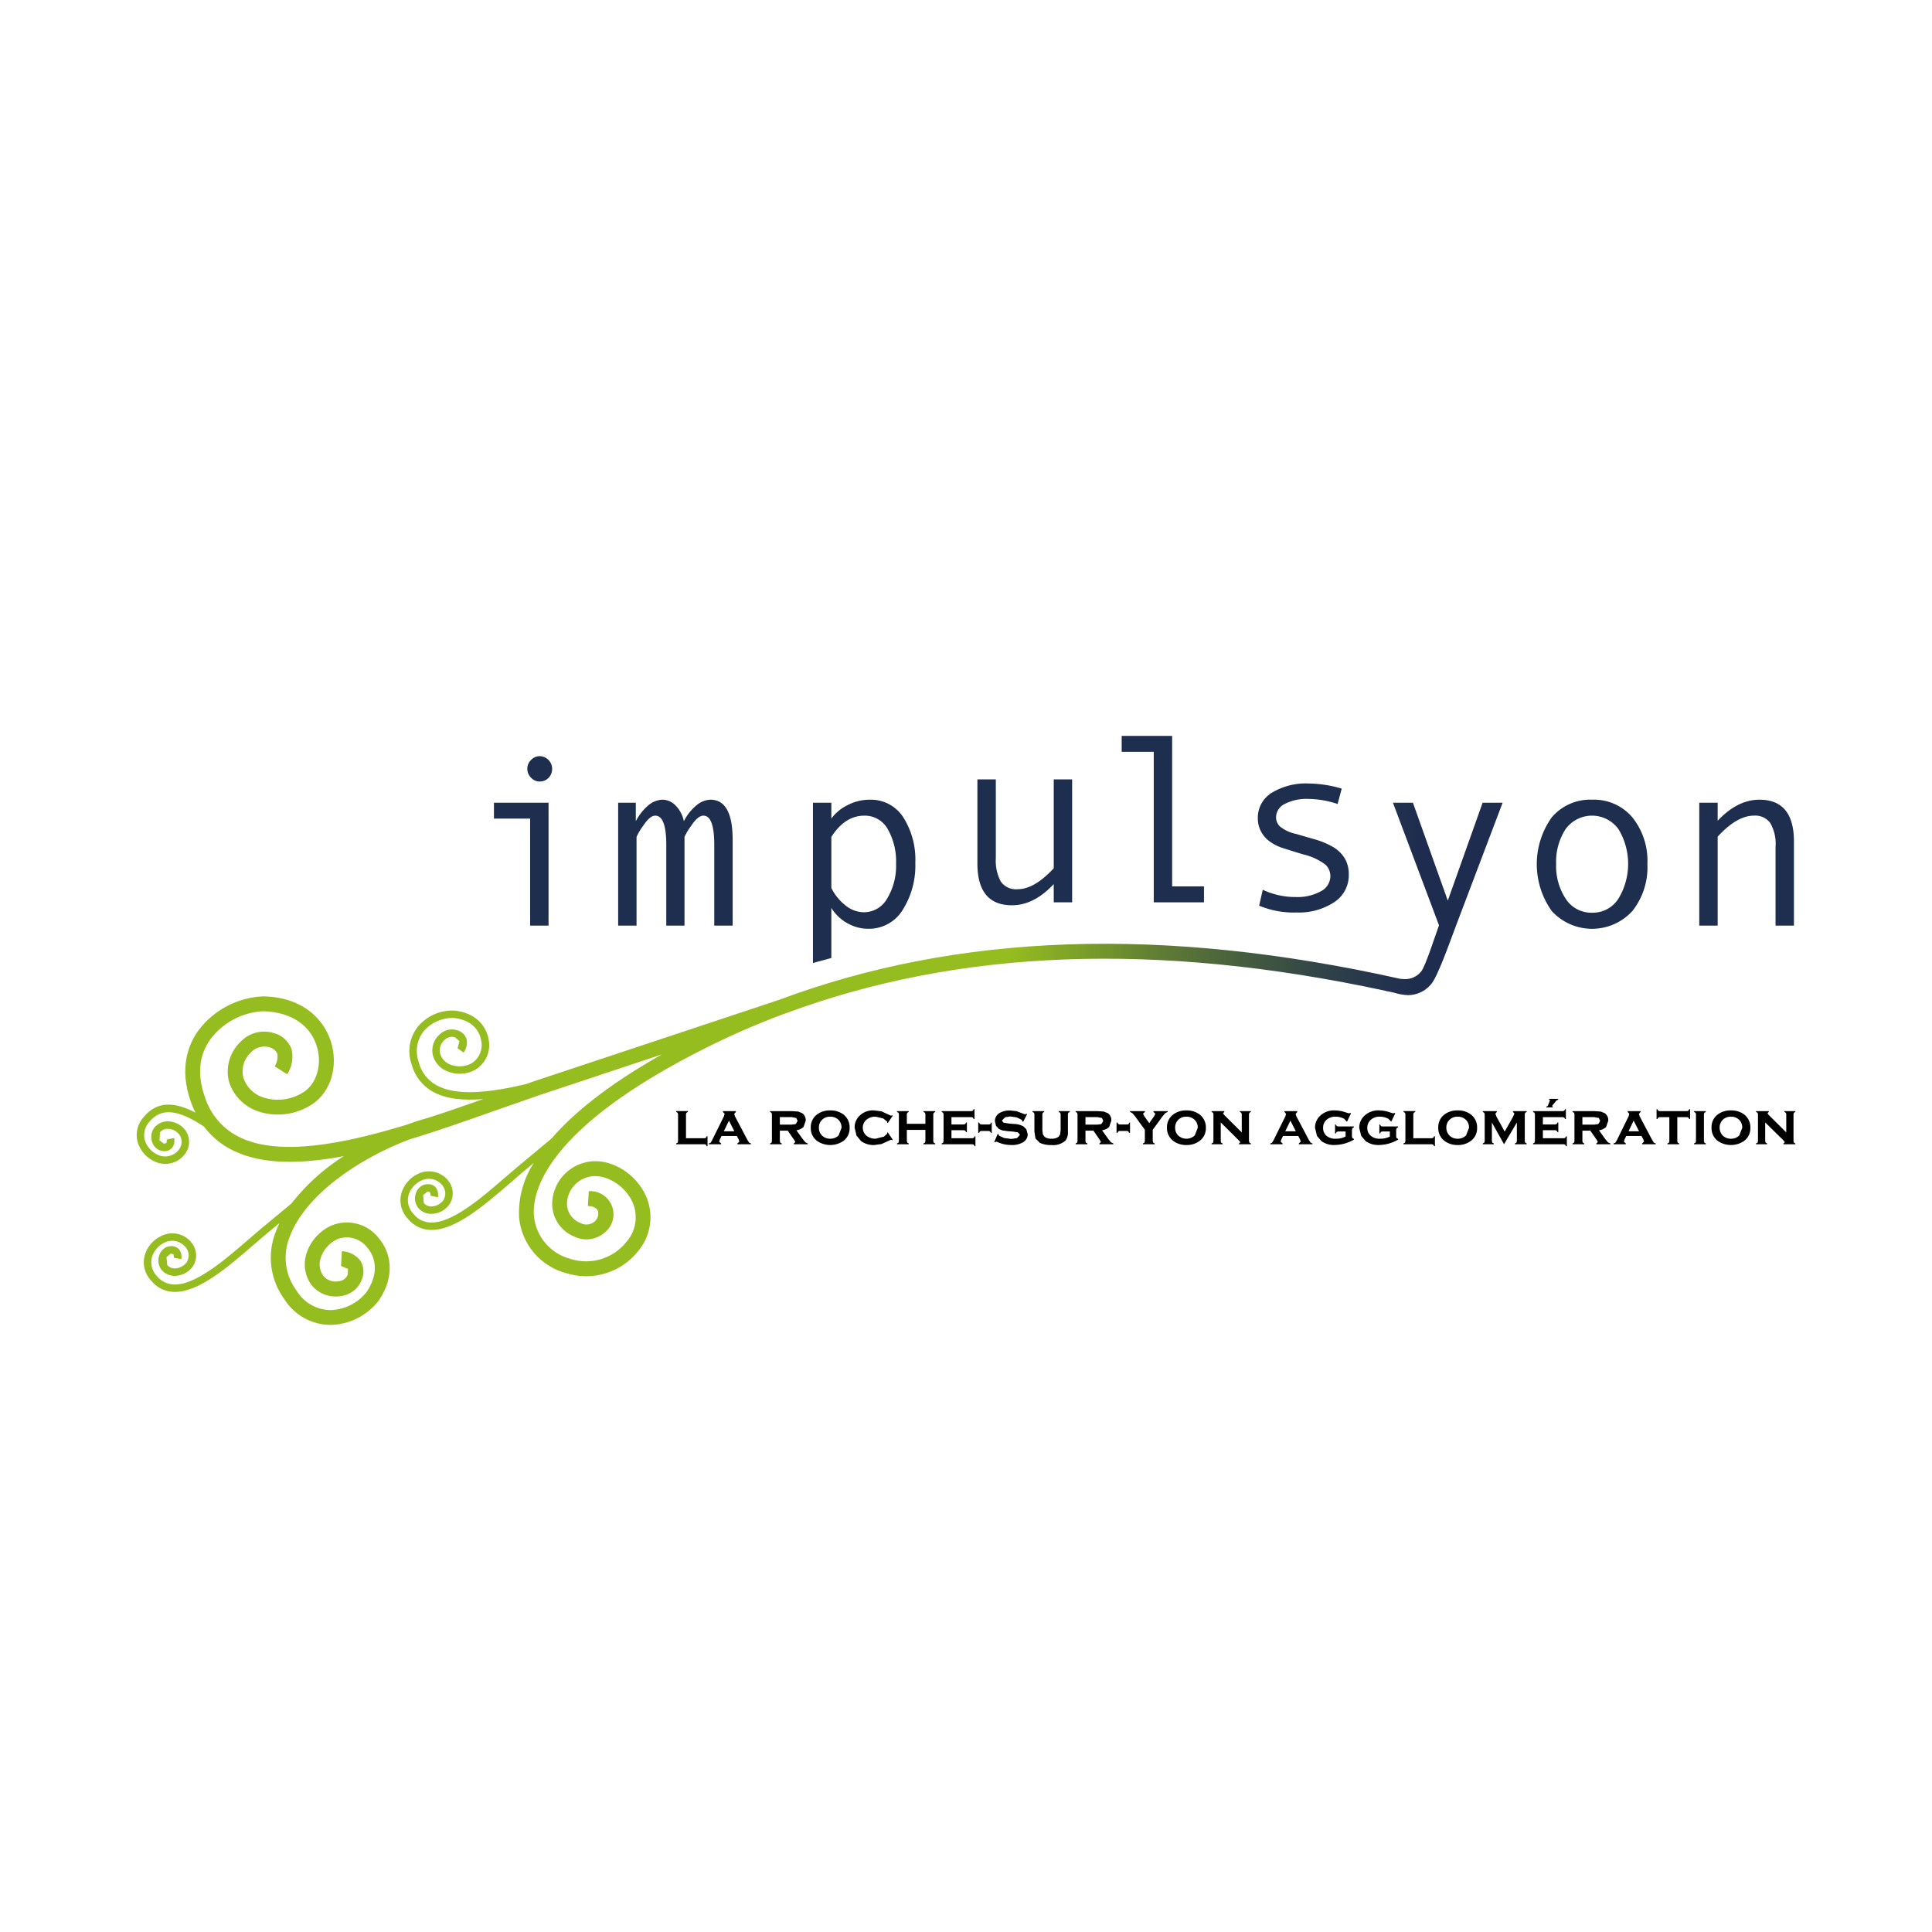 <svg id="Calque_1" data-name="Calque 1" xmlns="http://www.w3.org/2000/svg" xmlns:xlink="http://www.w3.org/1999/xlink" width="300" height="300" viewBox="0 0 300 300">
  <defs>
    <style>
      .cls-1 {
        fill: none;
      }

      .cls-2 {
        fill: #1e2e4f;
      }

      .cls-3 {
        clip-path: url(#clip-path);
      }

      .cls-4 {
        fill: url(#Dégradé_sans_nom_5);
      }
    </style>
    <clipPath id="clip-path">
      <path class="cls-1" d="M230.217,124.652l-5.405,15.198-5.411-15.198h-3.105l7.15,19.03c-.665,1.828-2.113,6.387-2.768,7.165a3.171,3.171,0,0,1-2.544,1.194l-.696-.047c-36.85-8.235-68.706-7.124-96.558,3.292L83.09,167.842l-1.469.509c-5.374,1.267-10.691,1.932-13.859.156a5.643,5.643,0,0,1-2.747-3.609,4.999,4.999,0,0,1,.779-4.782,5.993,5.993,0,0,1,4.569-2.061c2.368.213,3.993,1.496,4.341,3.458a3.305,3.305,0,0,1-1.547,3.635,3.933,3.933,0,0,1-3.365.104,2.618,2.618,0,0,1-1.464-1.693,2.165,2.165,0,0,1,.732-2.108,1.617,1.617,0,0,1,1.599-.379l.685.607-.296,1.091.935.67a2.554,2.554,0,0,0,.473-2.067,2.056,2.056,0,0,0-1.371-1.366,2.71,2.71,0,0,0-2.794.592,3.291,3.291,0,0,0-1.08,3.245,3.684,3.684,0,0,0,2.087,2.446,5.019,5.019,0,0,0,4.356-.099,4.444,4.444,0,0,0,2.202-4.881c-.358-1.942-1.958-4.107-5.41-4.393a6.99,6.99,0,0,0-5.54,2.477,6.111,6.111,0,0,0-1.007,5.821,6.881,6.881,0,0,0,3.292,4.294c2.072,1.168,4.793,1.402,7.835,1.153-2.768.981-5.665,1.999-8.609,2.934-1.132.306-2.3.685-3.474,1.111-9.829,2.986-19.56,4.834-25.65,1.921a10.45,10.45,0,0,1-5.494-6.33c-1.21-3.437-.909-6.444.878-8.926a10.894,10.894,0,0,1,8.188-4.346c4.403.093,7.555,2.269,8.443,5.847.696,2.814-.322,5.696-2.404,6.854a7.347,7.347,0,0,1-6.215.618,4.785,4.785,0,0,1-2.877-2.928,3.998,3.998,0,0,1,1.101-3.951,2.854,2.854,0,0,1,2.84-.867,1.87,1.87,0,0,1,1.298.982,2.716,2.716,0,0,1-.4,1.994l1.942,1.241a4.965,4.965,0,0,0,.654-3.988,4.038,4.038,0,0,0-2.773-2.43,5.068,5.068,0,0,0-5.198,1.449,6.339,6.339,0,0,0-1.677,6.267A7.182,7.182,0,0,0,39.832,172.484a9.648,9.648,0,0,0,8.183-.732c3.043-1.687,4.497-5.561,3.531-9.44-.888-3.598-4.149-7.477-10.644-7.596a13.246,13.246,0,0,0-10.094,5.291c-1.553,2.155-3.032,5.836-1.184,11.044a12.824,12.824,0,0,0,.732,1.724c-2.96-1.568-5.826-1.973-7.991.613a4.152,4.152,0,0,0-1.002,3.915,4.783,4.783,0,0,0,2.757,3.1,3.798,3.798,0,0,0,4.616-1.231,3.095,3.095,0,0,0,0-3.739,3.507,3.507,0,0,0-2.71-1.314,2.713,2.713,0,0,0-2.061.966,2.413,2.413,0,0,0-.26,2.456A1.96,1.96,0,0,0,25.371,178.746a1.585,1.585,0,0,0,1.35-.509,1.866,1.866,0,0,0,.317-1.532l-1.122.229-.068.561-.415.093-.675-.524.104-1.251a1.491,1.491,0,0,1,1.173-.535,2.343,2.343,0,0,1,1.812.898,1.958,1.958,0,0,1-.062,2.331,2.693,2.693,0,0,1-3.287.81,3.709,3.709,0,0,1-2.025-2.311,3.051,3.051,0,0,1,.779-2.877c1.786-2.118,4.372-1.895,8.427.815a12.488,12.488,0,0,0,4.632,3.764c4.517,2.165,10.509,2.061,17.067.815a31.961,31.961,0,0,0-8.121,7.353l-4.725,3.92-1.926,1.646c-3.733,3.23-8.37,7.249-11.745,7.005a3.574,3.574,0,0,1-2.497-1.298,3.095,3.095,0,0,1-.794-2.866,3.722,3.722,0,0,1,2.004-2.347,2.684,2.684,0,0,1,3.287.779,1.94,1.94,0,0,1,.099,2.326,2.386,2.386,0,0,1-1.797.919,1.511,1.511,0,0,1-1.189-.519l-.119-1.231.665-.561.415.109.083.545,1.127.229a1.916,1.916,0,0,0-.343-1.542,1.569,1.569,0,0,0-1.35-.483,1.904,1.904,0,0,0-1.646,1.231,2.366,2.366,0,0,0,.27,2.435,2.673,2.673,0,0,0,2.072.945,3.554,3.554,0,0,0,2.7-1.334,3.092,3.092,0,0,0-.047-3.739,3.767,3.767,0,0,0-4.632-1.184,4.784,4.784,0,0,0-2.721,3.136,4.14,4.14,0,0,0,1.054,3.894,4.598,4.598,0,0,0,3.282,1.703c3.842.286,8.484-3.744,12.576-7.28l1.921-1.646,2.103-1.75c-.223.472-.421.955-.602,1.443a10.91,10.91,0,0,0,1.376,10.385,8.47,8.47,0,0,0,7.16,3.983,9.668,9.668,0,0,0,7.503-3.796c2.71-3.967,1.765-7.612-.021-9.694a6.261,6.261,0,0,0-7.332-1.942,7.175,7.175,0,0,0-3.972,4.652,5.444,5.444,0,0,0,.836,4.543,4.828,4.828,0,0,0,4.658,1.75,3.991,3.991,0,0,0,3.23-2.648,3.174,3.174,0,0,0-.296-2.887,3.844,3.844,0,0,0-2.84-1.423l-.13,2.295,1.075.447-.026.883a1.64,1.64,0,0,1-1.417,1.038,2.43,2.43,0,0,1-2.389-.852,3.034,3.034,0,0,1-.452-2.591,4.882,4.882,0,0,1,2.721-3.126,4.029,4.029,0,0,1,4.569,1.35c1.599,1.869,1.553,4.45-.119,6.911a7.447,7.447,0,0,1-5.608,2.793,6.263,6.263,0,0,1-5.265-3.032,8.565,8.565,0,0,1-1.09-8.261c2.342-6.496,10.748-12.259,18.63-15.208,4.512-1.36,9.066-2.986,13.454-4.533l6.797-2.368,18.932-6.298c-8.469,4.787-13.817,9.211-17.135,13.069l-5.25,4.367L78.448,182.817c-3.728,3.23-8.37,7.254-11.745,7.01a3.503,3.503,0,0,1-2.482-1.314,3.098,3.098,0,0,1-.805-2.866,3.656,3.656,0,0,1,1.999-2.331,2.68,2.68,0,0,1,3.292.768,1.981,1.981,0,0,1,.104,2.331,2.387,2.387,0,0,1-1.807.924,1.536,1.536,0,0,1-1.189-.519l-.114-1.241.665-.55.41.093.099.556,1.122.229a1.961,1.961,0,0,0-.343-1.542,1.614,1.614,0,0,0-1.35-.483,1.947,1.947,0,0,0-1.656,1.22,2.384,2.384,0,0,0,.275,2.44,2.615,2.615,0,0,0,2.067.945,3.447,3.447,0,0,0,2.7-1.34,3.098,3.098,0,0,0-.026-3.738,3.827,3.827,0,0,0-4.647-1.184,4.806,4.806,0,0,0-2.71,3.136,4.135,4.135,0,0,0,1.049,3.91,4.652,4.652,0,0,0,3.271,1.703c3.848.28,8.49-3.744,12.597-7.28l1.9-1.646,1.776-1.48a14.222,14.222,0,0,0-2.295,8.51,9.895,9.895,0,0,0,7.352,8.63,10.313,10.313,0,0,0,11.127-3.422,8.186,8.186,0,0,0,.556-9.798c-2.015-3.079-5.67-4.761-8.702-4.003a6.715,6.715,0,0,0-5.172,5.893,5.492,5.492,0,0,0,3.396,5.634,4.322,4.322,0,0,0,4.793-.675,3.605,3.605,0,0,0-2.534-6.376l-.13,2.305c.488.01,1.34.166,1.563.789a1.592,1.592,0,0,1-.483,1.589,1.957,1.957,0,0,1-2.285.239,3.2,3.2,0,0,1-2.025-3.323,4.345,4.345,0,0,1,3.432-3.827c2.035-.509,4.772.815,6.215,3.022a5.789,5.789,0,0,1-.462,7.114,7.978,7.978,0,0,1-8.64,2.617,7.619,7.619,0,0,1-5.691-6.62c-.332-3.681,1.604-13.604,26.829-26.222a124.08,124.08,0,0,1,11.922-5.182l.223-.068c26.943-10.037,57.682-11.21,93.297-3.531l-.01.026.499.083.753.161a8.716,8.716,0,0,0,2.228.395,4.676,4.676,0,0,0,3.526-1.656c1.033-1.127,2.856-6.35,3.91-9.139l7.233-19.082Z"/>
    </clipPath>
    <linearGradient id="Dégradé_sans_nom_5" data-name="Dégradé sans nom 5" x1="320.901" y1="-1619.401" x2="326.093" y2="-1619.401" gradientTransform="matrix(40.876, 0, 0, -40.876, -13096.141, -66029.87)" gradientUnits="userSpaceOnUse">
      <stop offset="0" stop-color="#95bd1f"/>
      <stop offset="0.64" stop-color="#95bd1f"/>
      <stop offset="0.743" stop-color="#638033"/>
      <stop offset="0.831" stop-color="#3e5342"/>
      <stop offset="0.899" stop-color="#27374c"/>
      <stop offset="0.938" stop-color="#1e2d4f"/>
      <stop offset="1" stop-color="#1e2d4f"/>
    </linearGradient>
  </defs>
  <g>
    <path class="cls-2" d="M85.179,143.727H82.318V127.112H76.7v-2.466h8.479Zm-1.386-26.31a1.968,1.968,0,0,1,1.942,1.963,1.967,1.967,0,0,1-.566,1.417,1.875,1.875,0,0,1-1.376.556,1.777,1.777,0,0,1-1.329-.592,1.905,1.905,0,0,1-.582-1.381,1.886,1.886,0,0,1,.582-1.376,1.829,1.829,0,0,1,1.329-.587"/>
    <path class="cls-2" d="M113.766,143.725h-2.856V131.191c0-3.022-.561-4.538-1.682-4.538q-.857,0-1.895,1.568a9.379,9.379,0,0,0-1.044,1.734v13.77h-2.83V131.191c0-3.022-.571-4.538-1.714-4.538q-.833,0-1.869,1.568a8.943,8.943,0,0,0-1.033,1.734v13.77H95.987v-19.077H98.729v2.866a7.995,7.995,0,0,1,1.911-2.43,3.561,3.561,0,0,1,2.212-.909,2.888,2.888,0,0,1,2.061.909,4.882,4.882,0,0,1,1.277,2.43,7.702,7.702,0,0,1,1.916-2.43,3.581,3.581,0,0,1,2.202-.909q3.45,0,3.458,6.205Z"/>
    <path class="cls-2" d="M129.092,127.111a6.785,6.785,0,0,1,2.575-2.119,7.439,7.439,0,0,1,3.411-.815,5.973,5.973,0,0,1,5.177,2.726,12.26,12.26,0,0,1,1.874,7.082,12.853,12.853,0,0,1-1.968,7.316,6.117,6.117,0,0,1-5.301,2.918,6.545,6.545,0,0,1-3.323-.888,6.775,6.775,0,0,1-2.446-2.352v7.778l-2.856.774v-24.882h2.856Zm0,2.845v7.924a7.752,7.752,0,0,0,2.17,2.69,4.58,4.58,0,0,0,2.845,1.085,4.14,4.14,0,0,0,3.666-2.16,9.765,9.765,0,0,0,1.366-5.364,10.102,10.102,0,0,0-1.293-5.39,4.07,4.07,0,0,0-3.629-2.087q-3.014,0-5.125,3.302"/>
    <path class="cls-2" d="M166.48,140.113h-2.856v-2.83q-3.077,3.287-6.485,3.287-5.366,0-5.369-6.501V121.026h2.861v12.223a6.851,6.851,0,0,0,.769,3.63A2.863,2.863,0,0,0,158.006,138.078q2.609,0,5.618-3.256V121.026H166.48Z"/>
    <polygon class="cls-2" points="186.953 140.113 179.154 140.113 179.154 116.742 174.175 116.742 174.175 114.271 182.01 114.271 182.01 137.637 186.953 137.637 186.953 140.113"/>
    <path class="cls-2" d="M207.704,124.846a14.622,14.622,0,0,0-4.528-.789,7.403,7.403,0,0,0-3.681.779,2.332,2.332,0,0,0-1.35,2.082,1.959,1.959,0,0,0,.618,1.428,5.909,5.909,0,0,0,2.497,1.148l2.716.789a12.605,12.605,0,0,1,3.084,1.272,5.238,5.238,0,0,1,1.791,1.796,4.892,4.892,0,0,1,.587,2.44,4.99,4.99,0,0,1-2.29,4.32,9.983,9.983,0,0,1-5.821,1.579,13.841,13.841,0,0,1-5.805-1.059l.556-2.471a11.91,11.91,0,0,0,5.146,1.132,7.515,7.515,0,0,0,3.863-.888,2.653,2.653,0,0,0,1.49-2.352,2.464,2.464,0,0,0-.732-1.765,9.094,9.094,0,0,0-3.495-1.62q-2.22-.678-3.261-1.018a6.823,6.823,0,0,1-1.942-.997,4.411,4.411,0,0,1-1.355-1.578,4.314,4.314,0,0,1-.478-2.051,4.52,4.52,0,0,1,2.165-3.92,10.192,10.192,0,0,1,5.732-1.443,18.86,18.86,0,0,1,5.13.794Z"/>
    <path class="cls-2" d="M247.223,124.176a7.807,7.807,0,0,1,6.257,2.752,10.776,10.776,0,0,1,2.326,7.238,10.902,10.902,0,0,1-2.326,7.29,8.474,8.474,0,0,1-12.529,0,12.536,12.536,0,0,1,0-14.534,7.82,7.82,0,0,1,6.272-2.747m0,17.55a4.707,4.707,0,0,0,4.097-2.201,10.44,10.44,0,0,0,.016-10.743,5.068,5.068,0,0,0-8.235-.031,9.319,9.319,0,0,0-1.464,5.452,9.183,9.183,0,0,0,1.485,5.353,4.709,4.709,0,0,0,4.102,2.17"/>
    <path class="cls-2" d="M278.561,143.725h-2.856V131.492a6.429,6.429,0,0,0-.82-3.692,2.883,2.883,0,0,0-2.544-1.148c-1.745,0-3.629,1.091-5.623,3.261v13.812h-2.856v-19.077h2.856v2.799q3.069-3.263,6.48-3.271,5.366,0,5.364,6.496Z"/>
    <g class="cls-3">
      <rect class="cls-4" x="21.077" y="124.652" width="212.245" height="81.095"/>
    </g>
    <polygon points="106.52 176.743 109.396 176.743 109.619 176.681 109.729 176.442 109.864 176.442 109.864 177.979 109.729 177.979 109.619 177.745 109.396 177.678 104.998 177.678 104.998 177.553 105.222 177.434 105.289 177.211 105.289 173.005 105.222 172.792 104.998 172.662 104.998 172.532 106.81 172.532 106.81 172.662 106.587 172.792 106.52 173.005 106.52 176.743"/>
    <path d="M114.413,176.394H112.035l-.265.561-.104.317.306.28v.125h-1.9v-.125l.26-.099.197-.312,1.885-3.811.109-.374-.265-.296v-.125h2.01v.125l-.26.312.119.374,1.947,3.692.254.39.275.125v.125h-2.098v-.125l.301-.28-.109-.348Zm-.379-.727-.841-1.656-.8,1.656Z"/>
    <path d="M121.096,175.57v1.636l.057.223.234.125v.125h-1.812v-.125l.223-.119.062-.223V173.005l-.062-.213-.223-.13v-.125h3.37l1.002.062.602.249a1.286,1.286,0,0,1,.561,1.184l-.343.971a2.095,2.095,0,0,1-1.096.509l.966,1.355.426.514.358.171v.125h-2.155v-.125l.234-.208-.156-.301-1.023-1.475Zm0-.935h1.854l.613-.093.291-.483-.203-.457-.701-.135h-1.854Z"/>
    <path d="M128.907,172.427a3.321,3.321,0,0,1,2.051.618,2.527,2.527,0,0,1,.971,2.098,2.436,2.436,0,0,1-.971,2.025,3.62,3.62,0,0,1-4.076,0,2.473,2.473,0,0,1-.986-2.067,2.447,2.447,0,0,1,.986-2.056,3.253,3.253,0,0,1,2.025-.618m.01.971a1.725,1.725,0,0,0-1.293.509,1.62,1.62,0,0,0-.462,1.194,1.652,1.652,0,0,0,.462,1.205,1.753,1.753,0,0,0,1.298.514,1.786,1.786,0,0,0,1.298-.514l.452-1.174a1.675,1.675,0,0,0-.452-1.225,1.785,1.785,0,0,0-1.303-.509"/>
    <path d="M137.857,175.833l.768,1.148-.104.073-.171-.073-.363.161-1.106.504-1.116.151a3.328,3.328,0,0,1-2.061-.608l-.711-.862-.286-1.22a2.536,2.536,0,0,1,.524-1.594,2.954,2.954,0,0,1,2.523-1.085l1.127.14,1.106.509.363.166.171-.068.104.073-.768,1.132-.109-.073.016-.078v-.057l-.623-.504-1.179-.27a2.13,2.13,0,0,0-1.376.436,1.632,1.632,0,0,0,0,2.549,2.17,2.17,0,0,0,1.376.436l1.293-.322.509-.457-.016-.13Z"/>
    <polygon points="143.696 175.446 140.814 175.446 140.814 177.207 140.881 177.43 141.105 177.554 141.105 177.679 139.287 177.679 139.287 177.554 139.516 177.435 139.578 177.212 139.578 173.006 139.516 172.793 139.287 172.663 139.287 172.533 141.105 172.533 141.105 172.663 140.881 172.793 140.814 173.006 140.814 174.506 143.696 174.506 143.696 173.006 143.628 172.793 143.394 172.663 143.394 172.533 145.222 172.533 145.222 172.663 144.994 172.793 144.921 173.006 144.921 177.201 144.994 177.43 145.222 177.554 145.222 177.679 143.394 177.679 143.394 177.554 143.623 177.435 143.696 177.212 143.696 175.446"/>
    <polygon points="147.742 175.499 147.742 176.745 150.992 176.745 151.221 176.683 151.34 176.444 151.465 176.444 151.465 177.981 151.34 177.981 151.221 177.747 150.992 177.68 146.22 177.68 146.22 177.555 146.444 177.436 146.516 177.212 146.516 173.006 146.444 172.793 146.22 172.658 146.22 172.534 150.852 172.534 151.075 172.472 151.189 172.233 151.319 172.233 151.319 173.765 151.189 173.765 151.075 173.536 150.852 173.469 147.742 173.469 147.742 174.606 149.663 174.606 149.891 174.538 150.011 174.305 150.14 174.305 150.14 175.795 150.011 175.795 149.891 175.571 149.663 175.499 147.742 175.499"/>
    <polygon points="153.996 174.314 153.996 175.908 153.85 175.908 153.736 175.675 153.513 175.612 152.376 175.612 152.163 175.675 152.049 175.908 151.898 175.908 151.898 174.314 152.049 174.314 152.163 174.543 152.386 174.61 153.549 174.61 153.778 174.553 153.887 174.314 153.996 174.314"/>
    <path d="M159.493,172.996l-.618,1.205-.109-.062-.099-.244-.774-.384-1.028-.151-.794.13-.493.509.234.322.924.156.722.047a3.452,3.452,0,0,1,1.443.369l.462.447.218.769a1.409,1.409,0,0,1-.701,1.246,3.308,3.308,0,0,1-1.838.441,5.255,5.255,0,0,1-2.233-.493l-.135-.036-.171.109-.114-.047.53-1.257.125.036v.047l.088.192.784.364,1.122.145.878-.13.472-.509-.322-.384-.805-.125-.717-.052-.893-.125-.535-.223-.457-.493-.166-.696a1.446,1.446,0,0,1,.722-1.293,3.155,3.155,0,0,1,1.646-.395l.981.109,1.09.41.265.083.192-.093Z"/>
    <path d="M165.826,173.005v2.721a2.125,2.125,0,0,1-.369,1.376,2.866,2.866,0,0,1-2.227.696,4.018,4.018,0,0,1-1.776-.343l-.67-.691-.161-1.039v-2.721l-.062-.213-.234-.13V172.533h1.817v.13l-.223.13-.062.213v2.477l.073.654.265.384a1.664,1.664,0,0,0,1.08.296,1.705,1.705,0,0,0,1.09-.296l.254-.384.073-.654v-2.477l-.062-.213-.234-.13V172.533H166.117v.13l-.229.13-.062.213"/>
    <path d="M168.55,175.57v1.636l.067.223.228.125v.125h-1.823v-.125l.229-.119.067-.223V173.005l-.067-.213-.229-.13v-.125h3.37l1.002.062.613.249a1.283,1.283,0,0,1,.556,1.184l-.338.971a2.095,2.095,0,0,1-1.101.509l.976,1.355.421.514.358.171v.125H170.721v-.125l.234-.208-.151-.301-1.018-1.475Zm0-.935h1.854l.618-.093.286-.483-.192-.457-.711-.135h-1.854Z"/>
    <polygon points="175.469 174.314 175.469 175.908 175.323 175.908 175.204 175.675 174.996 175.612 173.859 175.612 173.641 175.675 173.527 175.908 173.376 175.908 173.376 174.314 173.527 174.314 173.646 174.543 173.864 174.61 175.022 174.61 175.245 174.553 175.354 174.314 175.469 174.314"/>
    <polygon points="178.994 175.433 178.994 177.203 179.067 177.427 179.3 177.557 179.3 177.681 177.478 177.681 177.478 177.557 177.706 177.437 177.774 177.203 177.774 175.433 176.242 173.325 175.822 172.842 175.463 172.66 175.463 172.536 177.784 172.536 177.784 172.66 177.483 172.941 177.701 173.346 178.454 174.4 179.197 173.346 179.409 172.941 179.108 172.66 179.108 172.536 181.31 172.536 181.31 172.66 180.946 172.842 180.531 173.325 178.994 175.433"/>
    <path d="M184.229,172.427a3.258,3.258,0,0,1,2.03.618,2.498,2.498,0,0,1,.987,2.098,2.409,2.409,0,0,1-.987,2.025,3.226,3.226,0,0,1-2.025.628,3.272,3.272,0,0,1-2.041-.628,2.473,2.473,0,0,1-.986-2.067,2.447,2.447,0,0,1,.986-2.056,3.274,3.274,0,0,1,2.035-.618m0,.971a1.725,1.725,0,0,0-1.293.509,1.662,1.662,0,0,0-.462,1.194,1.696,1.696,0,0,0,.462,1.205,1.883,1.883,0,0,0,2.586,0l.462-1.174a1.66,1.66,0,0,0-.462-1.225,1.745,1.745,0,0,0-1.293-.509"/>
    <polygon points="189.557 174.289 189.557 177.202 189.619 177.43 189.843 177.555 189.843 177.68 188.129 177.68 188.129 177.555 188.363 177.436 188.42 177.212 188.42 173.006 188.363 172.793 188.129 172.658 188.129 172.534 190.113 172.534 190.113 172.658 189.91 172.845 190.056 173.095 192.818 175.841 192.818 173.006 192.75 172.793 192.527 172.658 192.527 172.534 194.235 172.534 194.235 172.658 194.012 172.793 193.939 173.006 193.939 177.202 194.012 177.43 194.235 177.555 194.235 177.68 192.387 177.68 192.387 177.555 192.595 177.384 192.537 177.254 192.278 176.989 189.557 174.289"/>
    <path d="M201.591,176.394h-2.373l-.265.561-.099.317.301.28v.125H197.26v-.125l.249-.099.203-.312,1.885-3.811.104-.374-.254-.296v-.125H201.44v.125l-.26.312.125.374,1.947,3.692.26.39.286.125v.125H201.684v-.125l.306-.28-.119-.348Zm-.374-.727-.841-1.656-.805,1.656Z"/>
    <path d="M208.943,175.697h-1.158l-.223.062-.125.234h-.13v-1.371h.13l.125.234.223.057h2.446v.14l-.228.13-.073.254v1.075l.073.218.228.119v.119a6.199,6.199,0,0,1-2.97.826,3.319,3.319,0,0,1-2.072-.602l-.691-.815-.301-1.241a2.548,2.548,0,0,1,.556-1.625,3.103,3.103,0,0,1,2.586-1.085,5.249,5.249,0,0,1,1.703.332l.441.125.187-.068.114.057-.618,1.298-.109-.057v-.026l-.332-.358a2.896,2.896,0,0,0-1.345-.332,2.01,2.01,0,0,0-1.371.462,1.6,1.6,0,0,0-.556,1.277,1.552,1.552,0,0,0,.504,1.215,2.111,2.111,0,0,0,1.464.467,3.095,3.095,0,0,0,1.522-.338Z"/>
    <path d="M215.816,175.697h-1.163l-.228.062-.114.234h-.125v-1.371h.125l.114.234.228.057h2.44v.14l-.228.13-.068.254v1.075l.068.218.228.119v.119a6.134,6.134,0,0,1-2.965.826,3.36,3.36,0,0,1-2.072-.602l-.691-.815-.306-1.241a2.558,2.558,0,0,1,.566-1.625,3.1,3.1,0,0,1,2.581-1.085,5.252,5.252,0,0,1,1.708.332l.441.125.192-.068.109.057-.623,1.298-.093-.057v-.026l-.353-.358a2.85,2.85,0,0,0-1.345-.332,1.983,1.983,0,0,0-1.36.462,1.608,1.608,0,0,0-.566,1.277,1.53,1.53,0,0,0,.519,1.215,2.077,2.077,0,0,0,1.464.467,3.088,3.088,0,0,0,1.516-.338Z"/>
    <polygon points="219.46 176.743 222.337 176.743 222.56 176.681 222.679 176.442 222.814 176.442 222.814 177.979 222.679 177.979 222.565 177.745 222.337 177.678 217.934 177.678 217.934 177.553 218.167 177.434 218.229 177.211 218.229 173.005 218.172 172.792 217.934 172.662 217.934 172.532 219.761 172.532 219.761 172.662 219.522 172.792 219.46 173.005 219.46 176.743"/>
    <path d="M226.343,172.427a3.299,3.299,0,0,1,2.04.618,2.507,2.507,0,0,1,.981,2.098,2.418,2.418,0,0,1-.981,2.025,3.267,3.267,0,0,1-2.035.628,3.304,3.304,0,0,1-2.041-.628,2.478,2.478,0,0,1-.976-2.067,2.452,2.452,0,0,1,.976-2.056,3.295,3.295,0,0,1,2.036-.618m0,.971a1.698,1.698,0,0,0-1.288.509,1.645,1.645,0,0,0-.467,1.194,1.678,1.678,0,0,0,.467,1.205,1.725,1.725,0,0,0,1.293.514,1.769,1.769,0,0,0,1.298-.514l.462-1.174a1.66,1.66,0,0,0-.462-1.225,1.769,1.769,0,0,0-1.303-.509"/>
    <polygon points="233.544 177.678 231.659 174.303 231.659 177.205 231.727 177.429 231.95 177.553 231.95 177.678 230.252 177.678 230.252 177.553 230.47 177.434 230.543 177.211 230.543 173.005 230.47 172.792 230.252 172.662 230.252 172.537 232.422 172.537 232.422 172.662 232.204 172.927 232.365 173.384 233.648 175.71 234.941 173.42 235.159 172.901 234.936 172.662 234.936 172.537 237.059 172.537 237.059 172.662 236.831 172.792 236.768 173.005 236.768 177.205 236.831 177.429 237.059 177.553 237.059 177.678 235.237 177.678 235.237 177.553 235.47 177.434 235.538 177.211 235.538 174.303 233.544 177.678"/>
    <path d="M239.578,175.499v1.246h3.25l.223-.062.114-.239h.135v1.537h-.135l-.114-.234-.223-.068h-4.772v-.125l.218-.119.068-.223v-4.206l-.068-.213-.218-.13v-.13h4.626l.223-.062.114-.239h.13v1.527h-.13l-.114-.223-.223-.068h-3.105v1.137H241.504l.213-.068.13-.234h.125v1.49h-.125l-.119-.223-.223-.073Zm2.378-4.871v.13l-.27.125-.649.795-.036.073.099.073h.01v.13h-.992v-.13l.151-.031.093-.13.301-.748.016-.068-.125-.088v-.13Z"/>
    <path d="M245.714,175.57v1.636l.067.223.223.125v.125h-1.823v-.125l.223-.119.078-.223V173.005l-.067-.213-.234-.13v-.125h3.375l.997.062.618.249a1.293,1.293,0,0,1,.556,1.184l-.332.971a2.175,2.175,0,0,1-1.106.509l.966,1.355.426.514.369.171v.125h-2.17v-.125l.239-.208-.151-.301-1.023-1.475Zm0-.935h1.843l.628-.093.286-.483-.203-.457-.711-.135h-1.843Z"/>
    <path d="M254.89,176.394h-2.373l-.265.561-.099.317.296.28v.125h-1.895v-.125l.26-.099.208-.312,1.874-3.811.104-.374-.26-.296v-.125h2.004v.125l-.254.312.119.374,1.952,3.692.249.39.286.125v.125h-2.108v-.125l.301-.28-.114-.348Zm-.374-.727-.846-1.656-.789,1.656Z"/>
    <polygon points="260.451 173.47 260.451 177.203 260.503 177.427 260.737 177.556 260.737 177.681 258.919 177.681 258.919 177.556 259.148 177.437 259.215 177.208 259.215 173.47 257.704 173.47 257.481 173.537 257.356 173.761 257.232 173.761 257.232 172.234 257.356 172.234 257.476 172.463 257.699 172.535 261.957 172.535 262.18 172.468 262.305 172.234 262.435 172.234 262.435 173.761 262.305 173.761 262.18 173.537 261.957 173.47 260.451 173.47"/>
    <polygon points="264.585 173.005 264.585 177.206 264.653 177.429 264.876 177.554 264.876 177.679 263.054 177.679 263.054 177.554 263.287 177.435 263.35 177.211 263.35 173.005 263.287 172.793 263.054 172.663 263.054 172.533 264.876 172.533 264.876 172.663 264.653 172.793 264.585 173.005"/>
    <path d="M268.78,172.427a3.31,3.31,0,0,1,2.04.618,2.517,2.517,0,0,1,.976,2.098,2.427,2.427,0,0,1-.976,2.025,3.62,3.62,0,0,1-4.076,0,2.465,2.465,0,0,1-.976-2.067,2.439,2.439,0,0,1,.976-2.056,3.264,3.264,0,0,1,2.036-.618m0,.971a1.717,1.717,0,0,0-1.293.509,1.684,1.684,0,0,0-.462,1.194,1.719,1.719,0,0,0,.462,1.205,1.748,1.748,0,0,0,1.303.514,1.729,1.729,0,0,0,1.288-.514l.457-1.174a1.678,1.678,0,0,0-.457-1.225,1.757,1.757,0,0,0-1.298-.509"/>
    <polygon points="274.098 174.289 274.098 177.202 274.166 177.43 274.394 177.555 274.394 177.68 272.676 177.68 272.676 177.555 272.914 177.436 272.977 177.212 272.977 173.006 272.914 172.793 272.676 172.658 272.676 172.534 274.659 172.534 274.659 172.658 274.456 172.845 274.607 173.095 277.369 175.841 277.369 173.006 277.307 172.793 277.079 172.658 277.079 172.534 278.782 172.534 278.782 172.658 278.553 172.793 278.496 173.006 278.496 177.202 278.553 177.43 278.782 177.555 278.782 177.68 276.939 177.68 276.939 177.555 277.146 177.384 277.089 177.254 276.845 176.989 274.098 174.289"/>
  </g>
</svg>
